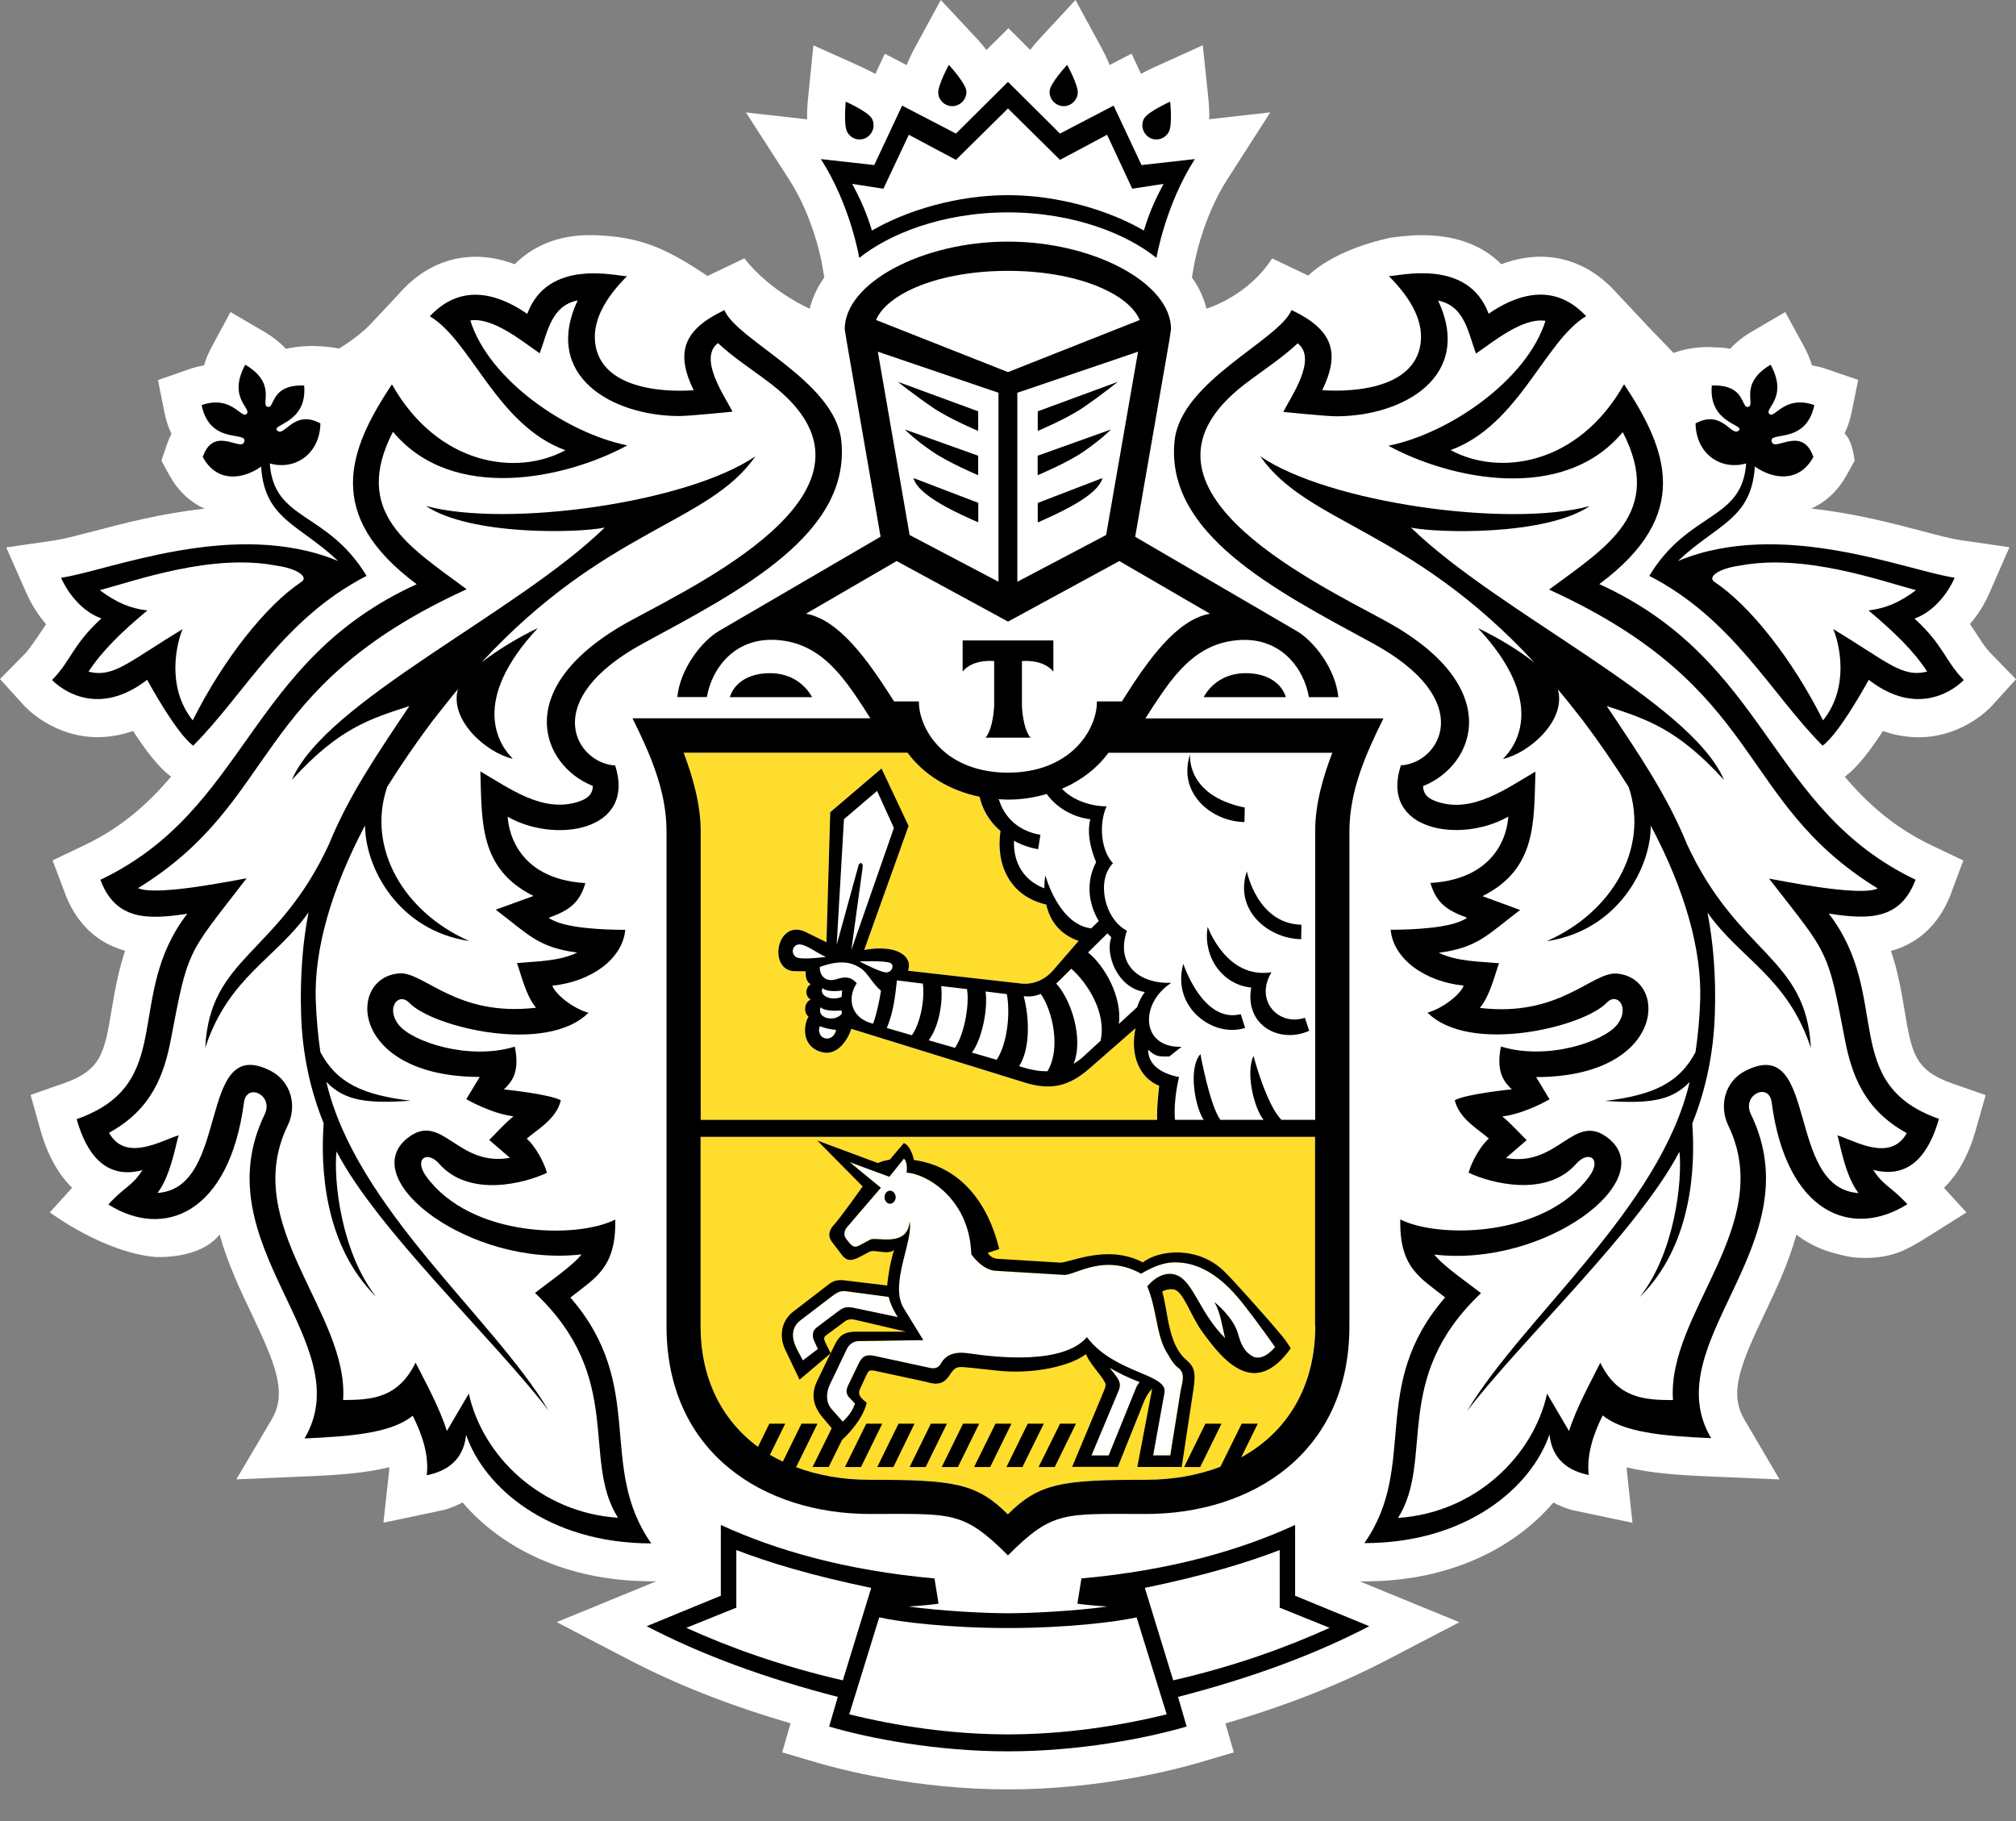 <?xml version="1.0" encoding="UTF-8"?> <svg xmlns="http://www.w3.org/2000/svg" width="62" height="56" viewBox="0 0 62 56" fill="none"><rect x="0" y="0" width="62" height="56" fill="#808080" stroke="none"/> <path d="M61.229 20.096C61.061 19.924 60.962 19.767 60.822 19.549C60.749 19.438 60.671 19.319 60.584 19.191C60.825 18.911 61.029 18.588 61.183 18.233L61.799 16.828L60.281 16.609C60.025 16.572 59.612 16.464 59.129 16.336C58.198 16.091 57.003 15.777 55.7 15.64C56.145 15.445 56.523 15.093 56.788 14.616L57.038 14.165C57.038 14.165 56.971 13.533 56.727 13.335C56.82 13.14 56.892 12.925 56.942 12.689L57.148 11.682L56.177 11.35C56.026 11.298 55.874 11.26 55.726 11.237C55.671 11.053 55.589 10.858 55.479 10.652L54.903 9.595L53.864 10.204C53.605 10.355 53.387 10.53 53.21 10.725C53.056 10.695 52.89 10.681 52.715 10.681C52.715 10.681 52.122 10.614 51.467 10.853L50.63 9.982L49.638 8.923C48.71 7.931 47.453 7.637 46.174 8.126C45.685 7.637 44.923 7.232 43.739 7.232C43.337 7.232 42.985 7.282 42.779 7.308C42.779 7.308 41.15 7.605 40.234 8.475L39.123 7.945C38.378 9.118 37.104 9.491 37.104 9.491C37.017 9.147 36.868 8.827 36.656 8.533L36.729 8.12C36.729 8.108 36.979 6.708 37.741 5.521L39.067 3.455L37.188 3.667C37.194 3.481 37.186 3.26 37.159 2.998L36.99 1.391L35.519 2.058C35.356 2.13 35.219 2.203 35.091 2.27L34.8 1.65L34.126 1.999C34.059 1.833 33.971 1.644 33.852 1.426L33.075 0L31.973 1.19C31.86 1.312 31.764 1.426 31.682 1.534L31.013 0.867L30.338 1.537C30.254 1.429 30.161 1.315 30.047 1.193L28.933 0L28.154 1.432C28.035 1.65 27.95 1.836 27.883 2.002L27.211 1.653L26.921 2.273C26.793 2.206 26.656 2.133 26.493 2.058L25.015 1.394L24.852 3.006C24.826 3.265 24.817 3.484 24.823 3.67L22.941 3.458L24.271 5.524C25.036 6.708 25.28 8.108 25.28 8.12L25.35 8.533C25.137 8.83 24.986 9.15 24.902 9.494C24.902 9.494 23.698 8.978 22.892 7.945L21.758 8.487C20.463 7.613 19.66 7.273 18.264 7.232C17.08 7.2 16.318 7.637 15.829 8.126C14.547 7.64 13.293 7.934 12.368 8.926C12.368 8.926 11.76 9.587 11.376 9.985C10.992 10.387 10.425 10.719 10.425 10.719C10.425 10.719 9.619 10.538 8.79 10.727C8.613 10.533 8.392 10.358 8.13 10.204L7.089 9.595L6.516 10.658C6.405 10.861 6.327 11.053 6.274 11.237C6.126 11.26 5.975 11.298 5.823 11.35L4.858 11.688L5.058 12.689C5.108 12.931 5.178 13.146 5.273 13.341C5.218 13.449 5.169 13.562 5.128 13.681L4.965 14.168L5.212 14.619C5.474 15.093 5.85 15.448 6.297 15.643C4.991 15.78 3.799 16.094 2.865 16.339C2.385 16.464 1.972 16.574 1.716 16.612L0.192 16.834L0.538 17.619L0.815 18.245C0.971 18.594 1.178 18.917 1.417 19.197C1.326 19.325 0.942 19.927 0.771 20.099L0 20.882L0.739 21.697C0.832 21.796 1.661 22.666 3.002 22.669C3.368 22.669 3.732 22.605 4.093 22.477C4.45 23.035 4.875 23.603 5.262 23.882C4.549 24.721 3.738 25.448 2.583 25.998L1.617 26.458L2.033 27.561C2.304 28.227 2.83 28.958 3.848 29.237C3.63 29.889 3.525 30.506 3.432 31.056C3.214 32.363 3.121 32.904 1.972 33.309L0.94 33.67L1.236 34.723C1.475 35.582 1.833 36.15 2.219 36.525L1.533 37.282C1.533 37.282 3.162 38.504 4.759 38.652C4.782 38.655 6.143 38.742 6.754 37.963C6.998 38.847 7.385 39.662 7.737 40.401C8.459 41.921 8.843 42.82 8.36 43.641L7.269 45.492L9.413 45.401C10.349 45.364 11.219 45.305 11.972 45.119C11.972 45.16 11.97 45.198 11.967 45.236L11.792 46.825L13.671 46.429C13.869 46.37 14.055 46.292 14.224 46.202C15.387 47.564 17.365 48.626 20.03 48.626H20.184L17.121 49.883L19.352 51.045C20.821 51.81 22.453 52.45 24.314 52.995L24.055 53.888L25.175 54.217C25.821 54.406 28.157 55.026 31.002 55.026C33.846 55.026 36.179 54.406 36.828 54.217L37.945 53.888L37.686 52.998C39.55 52.453 41.182 51.813 42.651 51.048L44.882 49.886L41.816 48.629H41.971C44.635 48.629 46.61 47.567 47.773 46.205C47.942 46.295 48.128 46.373 48.326 46.432L50.205 46.828L50.033 45.241C50.031 45.204 50.028 45.163 50.028 45.122C50.778 45.308 51.651 45.364 52.584 45.404L54.728 45.495L53.643 43.646C53.157 42.826 53.544 41.926 54.263 40.407C54.615 39.668 55.002 38.853 55.246 37.968C55.659 38.283 56.104 38.472 56.546 38.571C56.546 38.571 56.889 38.673 57.218 38.681C58.166 38.711 58.641 38.44 59.292 38.029L60.476 37.284L59.783 36.528C60.17 36.155 60.528 35.588 60.767 34.732L61.066 33.676L60.031 33.315C58.879 32.91 58.789 32.369 58.571 31.062C58.478 30.512 58.376 29.892 58.155 29.243C59.173 28.961 59.696 28.23 59.967 27.567L60.38 26.461L59.414 26.001C58.259 25.451 57.448 24.723 56.732 23.885C57.122 23.606 57.547 23.038 57.907 22.48C58.265 22.608 58.629 22.669 58.998 22.672C60.339 22.672 61.171 21.801 61.261 21.702L62 20.887L61.229 20.096Z" fill="white"></path> <path fill-rule="evenodd" clip-rule="evenodd" d="M21.548 34.438V25.562C21.548 24.735 21.309 23.909 21.024 23.149H27.91C28.541 24.016 29.687 24.598 31.002 24.598C32.31 24.598 33.456 24.016 34.091 23.149H40.976C40.685 23.912 40.449 24.735 40.449 25.562V34.438H21.548ZM30.999 46.569C30.036 45.611 29.349 45.506 26.755 45.506C23.654 45.506 21.548 43.687 21.548 40.78V34.959H40.446V40.78C40.446 43.687 38.343 45.506 35.237 45.506C32.645 45.504 31.958 45.611 30.999 46.569Z" fill="#FFDD2D"></path> <path d="M22.645 47.666V49.438L21.106 50.058C22.407 50.649 24.021 51.237 25.918 51.671L26.79 48.827C24.928 48.446 23.631 48.047 22.645 47.666Z" fill="white"></path> <path d="M30.999 50.067C29.181 50.067 27.651 49.878 27.04 49.738L26.118 52.721C27.567 53.077 29.262 53.338 30.999 53.338C32.73 53.338 34.425 53.079 35.88 52.721L34.955 49.738C34.344 49.881 32.82 50.067 30.999 50.067Z" fill="white"></path> <path d="M39.352 47.666C38.364 48.047 37.069 48.443 35.208 48.83L36.083 51.674C37.983 51.24 39.591 50.652 40.891 50.061L39.355 49.441V47.666H39.352Z" fill="white"></path> <path d="M19.421 19.071C21.83 17.77 27.717 14.907 23.726 11.819C23.182 11.4 22.583 11.021 22.08 10.553C21.458 11.033 22.313 12.226 22.528 12.663C22.528 12.663 21.199 12.797 20.882 12.797C18.828 12.788 16.675 11.571 17.766 9.24C16.949 9.409 16.85 10.195 16.6 10.867C16.076 10.512 15.166 9.749 14.465 9.857C15.035 11.682 17.435 13.326 19.296 13.699C17.414 14.723 13.924 15.486 12.088 13.28C10.8 15.774 12.595 16.816 14.354 18.123C7.656 21.181 8.645 24.613 4.25 27.314C4.82 27.581 7.362 27.043 7.589 27.011C6.635 28.248 6.19 28.772 5.91 29.374C5.643 29.939 5.523 30.576 5.259 31.95C5.052 33.035 4.674 34.118 3.354 34.837C3.871 35.774 5.02 35.041 5.5 34.915C5.436 35.014 5.273 36.144 4.843 36.688C7.1 36.542 6.056 31.781 8.313 32.928C8.95 33.248 9.142 33.999 8.848 34.613C7.365 37.674 10.736 40.372 10.553 43.056C11.382 43.05 12.24 43.026 12.781 41.906C13.063 42.465 13.499 43.251 13.743 44.007L14.418 42.858C14.834 44.761 16.609 46.519 19.006 46.676C17.862 44.866 19.233 42.395 16.455 39.767C16.801 39.487 17.601 38.949 17.886 38.582C14.477 38.984 10.919 36.286 12.534 35.006C13.589 34.17 14.052 35.905 15.681 35.614L15.044 35.064C15.268 34.843 15.524 34.554 15.788 34.336C15.096 34.252 14.34 33.809 14.34 33.809L14.753 33.125C10.759 33.12 10.657 30.064 12.28 29.941C13.043 29.886 14.029 31.292 16.487 30.998C16.172 30.62 16.047 30.046 15.899 29.624C16.492 29.569 17.191 29.575 17.752 29.301C16.55 29.147 16.248 28.742 15.247 27.986L16.408 27.561C14.724 26.72 14.826 25.256 14.773 23.731C15.655 24.237 16.69 25.023 17.795 24.659C18.057 24.572 18.226 24.45 18.232 24.176C16.655 23.544 15.643 21.114 19.421 19.071ZM16.545 19.31C14.436 21.566 15.349 22.916 15.774 23.332C14.989 23.163 13.816 22.162 14.084 21.193C13.834 21.493 13.578 21.819 13.316 22.153C12.792 22.852 12.324 23.536 11.908 24.199C11.268 26.103 12.441 28.067 14.436 28.938C12.219 28.611 11.225 26.638 11.23 25.381C10.172 27.383 9.665 29.211 9.712 30.745C9.732 31.315 9.782 31.848 9.857 32.351C10.367 33.318 11.184 33.672 12.641 33.85C11.318 33.935 10.617 33.873 10.041 33.268C10.942 37.148 15.16 40.506 16.876 43.382C15.157 41.147 11.6 37.817 10.355 35.41C10.259 36.28 10.492 38.51 11.574 39.88C9.98 38.312 9.855 35.937 9.959 34.546C9.555 33.545 9.299 32.427 9.264 31.155C9.232 29.985 9.314 28.969 9.491 28.059C8.484 29.49 7.03 30.043 6.315 32.223C6.454 29.412 8.552 29.368 10.122 25.954C10.73 24.461 11.614 23.172 12.592 21.711C11.35 22.119 10.419 22.41 8.982 23.984C10.003 21.569 15.902 18.853 18.604 16.225C17.793 16.397 14.479 16.481 13.104 15.562C15.597 16.237 21.143 15.465 23.238 14.034C21.792 16.114 18.645 16.234 14.814 20.372C15.303 19.982 15.954 19.589 16.545 19.31Z" fill="white"></path> <path d="M56.736 31.95C56.471 30.576 56.355 29.939 56.087 29.374C55.811 28.772 55.363 28.248 54.406 27.011C54.633 27.043 57.181 27.581 57.748 27.314C53.353 24.613 54.342 21.182 47.64 18.123C49.4 16.816 51.194 15.774 49.906 13.277C48.07 15.486 44.58 14.724 42.698 13.696C44.562 13.324 46.959 11.682 47.529 9.855C46.825 9.747 45.915 10.509 45.392 10.861C45.141 10.189 45.045 9.403 44.228 9.232C45.319 11.566 43.163 12.782 41.107 12.791C40.793 12.791 39.466 12.657 39.466 12.657C39.679 12.221 40.534 11.027 39.908 10.547C39.405 11.019 38.812 11.394 38.265 11.813C34.271 14.901 40.164 17.768 42.573 19.066C46.346 21.109 45.342 23.539 43.763 24.162C43.768 24.435 43.937 24.558 44.202 24.645C45.301 25.012 46.343 24.226 47.218 23.716C47.169 25.241 47.273 26.708 45.589 27.547L46.747 27.971C45.746 28.728 45.447 29.133 44.245 29.287C44.804 29.56 45.508 29.555 46.098 29.61C45.947 30.032 45.816 30.605 45.508 30.984C47.969 31.275 48.958 29.872 49.714 29.927C51.331 30.049 51.235 33.105 47.238 33.111L47.651 33.795C47.651 33.795 46.895 34.237 46.2 34.322C46.465 34.537 46.724 34.828 46.948 35.049L46.311 35.599C47.937 35.891 48.402 34.156 49.458 34.991C51.072 36.272 47.518 38.97 44.106 38.568C44.394 38.935 45.194 39.476 45.54 39.755C42.759 42.381 44.126 44.854 42.989 46.667C45.38 46.508 47.154 44.75 47.576 42.846L48.251 43.996C48.492 43.239 48.934 42.453 49.211 41.895C49.749 43.015 50.613 43.038 51.444 43.044C51.255 40.361 54.624 37.663 53.146 34.601C52.849 33.99 53.041 33.239 53.678 32.916C55.941 31.769 54.891 36.531 57.152 36.676C56.718 36.132 56.558 35.003 56.497 34.904C56.974 35.029 58.12 35.762 58.638 34.822C57.326 34.118 56.948 33.035 56.736 31.95ZM52.509 28.056C52.687 28.97 52.777 29.982 52.736 31.152C52.698 32.424 52.445 33.542 52.041 34.543C52.142 35.934 52.02 38.309 50.426 39.878C51.506 38.504 51.741 36.278 51.645 35.407C50.395 37.814 46.84 41.144 45.118 43.379C46.837 40.503 51.055 37.142 51.959 33.265C51.378 33.868 50.682 33.932 49.356 33.847C50.81 33.67 51.628 33.315 52.137 32.349C52.212 31.848 52.262 31.312 52.282 30.742C52.332 29.208 51.823 27.381 50.764 25.378C50.773 26.636 49.778 28.609 47.559 28.935C49.548 28.062 50.723 26.097 50.086 24.197C49.673 23.533 49.208 22.846 48.678 22.151C48.416 21.816 48.16 21.49 47.908 21.19C48.175 22.159 47.003 23.161 46.217 23.329C46.645 22.913 47.556 21.563 45.45 19.307C46.04 19.587 46.692 19.98 47.183 20.364C43.352 16.225 40.208 16.109 38.757 14.025C40.854 15.457 46.401 16.231 48.891 15.553C47.518 16.473 44.202 16.388 43.39 16.216C46.092 18.845 51.997 21.56 53.015 23.976C51.578 22.401 50.645 22.11 49.408 21.703C50.389 23.166 51.267 24.453 51.875 25.946C53.449 29.36 55.549 29.4 55.685 32.215C54.97 30.041 53.519 29.488 52.509 28.056Z" fill="white"></path> <path d="M34.087 23.146C33.456 24.013 32.307 24.595 31.001 24.595C30.696 24.595 30.402 24.56 30.123 24.508C30.201 24.866 30.384 25.235 30.765 25.553C30.611 26.592 31.059 27.564 32.173 27.817C32.293 28.347 32.618 28.745 33.171 28.934L32.394 29.831C32.095 30.174 31.705 30.285 31.391 30.244L27.924 29.851C28.075 29.467 27.674 29.022 26.574 29.211L27.935 25.398L27.106 23.632L25.533 24.976L25.416 28.975L24.739 28.646C23.866 28.268 23.607 29.86 24.439 29.866L24.773 29.869C24.75 30.032 24.803 30.212 24.933 30.27C24.776 30.334 24.73 30.628 24.925 30.733C24.727 30.829 24.698 31.132 24.858 31.263C24.686 31.557 24.654 32.194 25.262 32.354C25.762 32.485 26.076 31.95 26.178 31.638L31.574 33.309C32.333 33.527 32.88 33.405 33.514 32.849L34.922 31.618C34.745 32.424 35.033 33.149 35.646 33.39C35.646 33.39 35.55 34.13 35.588 34.435L37.476 34.438H40.449V25.561C40.449 24.735 40.684 23.908 40.975 23.146H37.476H34.087Z" fill="white"></path> <path d="M26.007 38.082L26.112 38.213C26.257 38.393 26.344 38.35 26.51 38.254L26.755 38.123C26.909 38.006 27.912 38.391 27.967 37.555C28.078 38.178 27.336 39.491 27.784 40.224L28.386 41.211L26.42 41.24C26.205 41.24 26.091 41.371 26.033 41.487L25.518 42.555C25.384 42.837 25.393 43.129 25.562 43.324L25.911 43.717C25.911 43.717 26.196 43.475 26.289 43.158L26.135 42.998C26.007 42.876 26.007 42.759 26.077 42.608L26.394 41.95C26.516 41.691 26.641 41.636 26.92 41.702L28.511 42.046C28.628 42.075 28.817 42.13 28.93 41.935C29.125 41.589 29.468 41.566 29.817 41.621C30.69 41.752 32.706 41.962 33.424 41.12C34.268 42.241 35.917 42.241 35.809 42.829L35.46 44.755H35.984L36.304 42.785C36.339 42.555 36.481 42.241 36.234 42.063C36.132 41.985 36.086 41.944 35.856 41.548C35.556 41.024 35.571 40.239 35.283 39.561C35.556 39.237 35.853 39.127 36.112 39.188C36.694 39.331 36.851 40.335 37.677 41.153C37.584 40.789 37.543 40.39 37.348 40.044C37.348 40.044 37.921 40.489 38.07 41.01C38.163 41.336 38.259 41.575 38.552 41.726C38.747 41.796 38.98 41.702 39.213 41.423C39.213 41.423 38.669 40.649 38.27 40.143C37.723 39.447 36.993 38.748 35.999 38.83C35.684 38.856 35.382 38.999 35.094 39.17C33.962 38.536 33.084 39.208 32.735 39.208L30.617 39.083C30.201 39.057 29.873 38.574 29.873 38.574C29.82 36.781 28.381 36.068 27.883 36.068C27.883 36.068 27.93 35.745 27.799 35.632L27.357 36.187L26.129 35.739L27.092 36.528L26.048 37.742C25.94 37.861 25.955 38.018 26.007 38.082Z" fill="white"></path> <path d="M24.619 40.599C24.322 40.829 24.337 41.15 24.514 41.508L24.692 41.839L25.154 41.487L25.049 41.26C24.974 41.1 24.977 40.937 25.108 40.835L25.771 40.335C25.957 40.198 26.015 40.183 26.213 40.212L27.612 40.506C27.612 40.506 27.4 40.198 27.33 39.883L26.012 39.709C25.826 39.686 25.713 39.764 25.55 39.889L24.619 40.599Z" fill="white"></path> <path d="M33.567 44.755H34.097L34.946 42.663C34.975 42.59 35.016 42.558 35.048 42.497C34.667 42.346 34.443 42.241 34.126 42.058C34.338 42.343 34.504 42.465 34.417 42.73L33.567 44.755Z" fill="white"></path> <path d="M34.017 16.452L34.998 10.815L31.283 12.078V17.89L34.017 16.452ZM31.911 12.648L34.375 11.74C34.375 11.74 33.895 12.13 33.322 12.523C32.813 12.875 31.911 13.251 31.911 13.251V12.648ZM31.911 14.013L34.166 13.207C34.166 13.207 33.895 13.492 33.325 13.885C32.816 14.234 31.914 14.61 31.914 14.61V14.013H31.911ZM31.911 15.462L33.895 14.7C33.895 14.7 33.895 14.941 33.322 15.331C32.813 15.684 31.911 16.059 31.911 16.059V15.462Z" fill="white"></path> <path d="M27.409 21.438L27.491 21.568H28.256L28.265 21.702C28.273 21.83 28.302 21.961 28.346 22.095C28.465 22.459 28.701 22.84 29.079 23.149C29.518 23.504 30.152 23.76 30.996 23.76C32.825 23.76 33.651 22.576 33.73 21.702L33.736 21.568H34.504L34.585 21.438C35.307 20.308 36.188 19.054 37.212 18.873L34.419 17.252L30.996 19.115L27.569 17.252L24.78 18.873C25.804 19.051 26.685 20.308 27.409 21.438Z" fill="white"></path> <path d="M30.708 17.89V12.078L27 10.815L27.974 16.452L30.708 17.89ZM30.083 16.065C30.083 16.065 29.181 15.686 28.672 15.337C28.099 14.947 28.099 14.703 28.099 14.703L30.086 15.465V16.065H30.083ZM30.083 12.648V13.251C30.083 13.251 29.181 12.875 28.672 12.523C28.096 12.13 27.613 11.74 27.613 11.74L30.083 12.648ZM30.083 14.013V14.613C30.083 14.613 29.181 14.237 28.672 13.888C28.096 13.495 27.829 13.21 27.829 13.21L30.083 14.013Z" fill="white"></path> <path d="M30.998 8.33C28.878 8.33 27.287 9.025 26.94 9.84L30.998 11.444L35.05 9.84C34.707 9.025 33.119 8.33 30.998 8.33Z" fill="white"></path> <path d="M30.999 6.001C32.561 6.001 34.126 6.475 35.178 7.089C35.35 6.522 35.533 6.117 35.784 5.655L34.824 5.803L34.047 4.144L32.596 4.915L30.999 3.335L29.399 4.915L27.95 4.144L27.168 5.803L26.208 5.655C26.458 6.117 26.638 6.522 26.816 7.089C27.872 6.475 29.431 6.001 30.999 6.001Z" fill="white"></path> <path d="M57.468 18.778C57.991 18.711 58.413 18.536 58.928 18.152C57.82 17.858 55.498 17.017 53.518 17.395C52.863 17.482 52.5 17.747 52.732 17.899C53.797 18.606 55.112 20.244 56.069 22.157C56.909 21.112 56.557 19.741 56.38 19.348C58.055 20.358 58.495 20.85 59.271 20.658C58.855 20.02 58.27 19.447 57.468 18.778Z" fill="white"></path> <path d="M5.928 22.153C6.885 20.241 8.199 18.603 9.267 17.895C9.505 17.744 9.136 17.479 8.487 17.392C6.504 17.017 4.177 17.855 3.068 18.149C3.589 18.533 4.002 18.707 4.531 18.774C3.726 19.447 3.141 20.017 2.725 20.654C3.508 20.846 3.944 20.355 5.616 19.345C5.445 19.741 5.09 21.108 5.928 22.153Z" fill="white"></path> <path fill-rule="evenodd" clip-rule="evenodd" d="M17.542 39.901C18.313 39.29 18.953 38.984 18.921 37.503C17.763 38.096 14.479 38.065 13.106 36.173C12.719 35.634 13.133 35.364 13.508 35.789C14.447 36.854 16.187 36.371 16.821 36.065C16.719 35.698 16.437 35.221 16.201 35.017C16.44 34.785 17.112 34.435 17.248 33.836C16.891 33.641 15.497 33.501 15.497 33.501C15.721 33.286 16 32.986 15.832 32.186C14.409 32.622 12.65 32.028 12.251 31.502C11.858 30.984 12.26 30.497 12.591 30.841C13.301 31.586 16.797 32.439 18.098 31.144C17.615 31.01 17.083 30.579 16.986 30.311C18.191 30.189 19.151 29.479 19.229 28.594C18.563 28.594 17.306 28.545 16.876 28.224C17.452 28.012 17.818 27.803 18.002 27.157C15.8 27.023 15.625 25.387 15.614 25.116C17.048 25.943 19.572 25.576 18.918 23.539C17.725 23.475 16.524 21.545 19.802 19.773C22.784 18.158 26.172 16.417 25.873 13.551C25.678 11.717 22.662 10.466 22.278 9.537C21.018 10.137 20.765 10.832 21.332 11.999C21.332 11.999 18.525 12.279 18.304 10.55C18.208 9.776 18.726 9.051 19.282 8.495C18.967 8.495 16.853 7.928 16.216 9.651C15.032 8.842 14.017 8.871 13.22 9.726C14.494 10.483 15.282 13.079 17.388 13.845C15.89 14.656 13.467 14.316 12.053 11.819C10.715 13.836 9.944 15.832 12.815 17.965C7.594 20.343 7.632 24.889 3.088 27.055C3.548 28.291 4.52 28.291 5.759 28.099C3.795 30.652 5.468 33.324 2.358 34.415C2.649 35.457 3.234 36.289 4.38 35.984C4.054 36.493 3.839 36.481 3.333 37.04C5.032 38.111 7.047 37.337 7.504 33.9C7.585 33.286 8.429 33.67 8.138 34.272C6.201 38.28 11.099 41.295 9.366 44.234C10.893 44.17 12.059 44.051 12.693 43.536C13.004 44.153 13.194 44.764 13.124 45.367C13.967 45.195 14.276 44.697 14.334 44.121C14.886 45.736 16.864 47.462 20.029 47.462C18.351 45.064 19.913 42.634 17.542 39.901ZM14.418 42.855L13.743 44.004C13.502 43.248 13.063 42.462 12.78 41.903C12.237 43.024 11.379 43.047 10.552 43.053C10.736 40.369 7.364 37.672 8.848 34.61C9.145 33.999 8.95 33.248 8.313 32.925C6.053 31.778 7.1 36.539 4.843 36.685C5.273 36.141 5.436 35.011 5.5 34.913C5.02 35.038 3.871 35.771 3.353 34.834C4.674 34.115 5.052 33.032 5.258 31.947C5.52 30.573 5.642 29.936 5.907 29.371C6.186 28.769 6.631 28.245 7.585 27.008C7.359 27.04 4.819 27.578 4.246 27.311C8.641 24.61 7.652 21.179 14.351 18.12C12.594 16.813 10.8 15.771 12.085 13.277C13.921 15.483 17.408 14.72 19.293 13.696C17.432 13.324 15.032 11.682 14.465 9.854C15.166 9.747 16.076 10.509 16.597 10.864C16.85 10.189 16.949 9.406 17.766 9.237C16.675 11.569 18.828 12.785 20.881 12.794C21.201 12.794 22.528 12.66 22.528 12.66C22.315 12.223 21.457 11.03 22.08 10.55C22.583 11.021 23.182 11.397 23.726 11.816C27.72 14.907 21.83 17.771 19.421 19.071C15.643 21.115 16.655 23.548 18.232 24.168C18.226 24.441 18.057 24.563 17.795 24.651C16.69 25.017 15.654 24.229 14.773 23.722C14.825 25.247 14.72 26.714 16.408 27.552L15.247 27.974C16.245 28.734 16.55 29.136 17.752 29.293C17.19 29.566 16.495 29.56 15.899 29.616C16.05 30.038 16.172 30.611 16.486 30.989C14.028 31.28 13.042 29.878 12.28 29.933C10.657 30.055 10.759 33.111 14.753 33.117L14.34 33.801C14.34 33.801 15.096 34.243 15.791 34.328C15.526 34.543 15.27 34.834 15.046 35.055L15.683 35.605C14.052 35.896 13.592 34.162 12.533 34.997C10.919 36.278 14.476 38.975 17.885 38.574C17.6 38.941 16.797 39.482 16.454 39.761C19.232 42.386 17.862 44.86 19.005 46.673C16.608 46.516 14.834 44.755 14.418 42.855Z" fill="black"></path> <path fill-rule="evenodd" clip-rule="evenodd" d="M10.036 33.268C10.614 33.871 11.313 33.935 12.636 33.85C11.179 33.673 10.362 33.318 9.853 32.352C9.78 31.851 9.73 31.316 9.71 30.745C9.663 29.212 10.17 27.384 11.228 25.381C11.223 26.636 12.214 28.609 14.434 28.938C12.438 28.065 11.266 26.1 11.906 24.2C12.322 23.536 12.79 22.849 13.314 22.154C13.576 21.819 13.832 21.493 14.082 21.193C13.814 22.163 14.986 23.164 15.772 23.333C15.347 22.916 14.434 21.569 16.543 19.313C15.955 19.593 15.303 19.986 14.809 20.37C18.637 16.231 21.787 16.115 23.233 14.031C21.138 15.463 15.591 16.237 13.099 15.559C14.475 16.479 17.788 16.394 18.599 16.223C15.9 18.851 10.001 21.566 8.977 23.982C10.414 22.404 11.345 22.116 12.59 21.712C11.609 23.175 10.728 24.462 10.12 25.955C8.549 29.366 6.449 29.409 6.312 32.221C7.028 30.041 8.482 29.488 9.489 28.056C9.311 28.97 9.227 29.983 9.259 31.153C9.294 32.425 9.55 33.542 9.954 34.543C9.853 35.934 9.975 38.309 11.569 39.878C10.487 38.507 10.254 36.278 10.35 35.408C11.598 37.814 15.155 41.144 16.874 43.379C15.155 40.507 10.94 37.148 10.036 33.268Z" fill="black"></path> <path fill-rule="evenodd" clip-rule="evenodd" d="M49.412 21.711C50.648 22.119 51.582 22.407 53.019 23.984C52.001 21.568 46.093 18.853 43.394 16.225C44.205 16.394 47.521 16.481 48.894 15.561C46.404 16.239 40.857 15.465 38.76 14.033C40.208 16.117 43.356 16.234 47.187 20.372C46.695 19.988 46.043 19.595 45.453 19.316C47.559 21.571 46.648 22.922 46.221 23.338C47.006 23.169 48.178 22.168 47.911 21.199C48.164 21.498 48.42 21.824 48.682 22.159C49.208 22.858 49.673 23.542 50.089 24.205C50.729 26.108 49.554 28.073 47.565 28.943C49.784 28.617 50.779 26.641 50.767 25.387C51.829 27.389 52.335 29.217 52.288 30.75C52.268 31.321 52.219 31.854 52.143 32.357C51.631 33.323 50.814 33.678 49.359 33.856C50.686 33.937 51.381 33.876 51.963 33.274C51.058 37.153 46.843 40.512 45.121 43.387C46.843 41.152 50.395 37.823 51.649 35.416C51.745 36.286 51.512 38.515 50.43 39.886C52.024 38.317 52.146 35.943 52.044 34.551C52.446 33.55 52.699 32.433 52.739 31.161C52.777 29.991 52.687 28.975 52.513 28.064C53.522 29.496 54.973 30.049 55.692 32.229C55.555 29.415 53.455 29.371 51.881 25.96C51.27 24.459 50.392 23.172 49.412 21.711Z" fill="black"></path> <path fill-rule="evenodd" clip-rule="evenodd" d="M56.241 28.093C57.477 28.288 58.449 28.288 58.911 27.052C54.368 24.886 54.406 20.343 49.185 17.962C52.056 15.832 51.282 13.833 49.947 11.816C48.536 14.313 46.104 14.653 44.612 13.841C46.712 13.076 47.506 10.48 48.78 9.723C47.983 8.868 46.965 8.838 45.781 9.647C45.142 7.925 43.03 8.492 42.713 8.492C43.265 9.045 43.789 9.77 43.69 10.547C43.472 12.275 40.665 11.996 40.665 11.996C41.232 10.829 40.979 10.134 39.72 9.534C39.336 10.462 36.322 11.714 36.124 13.547C35.822 16.414 39.216 18.154 42.195 19.77C45.473 21.542 44.272 23.475 43.082 23.536C42.422 25.573 44.947 25.94 46.383 25.113C46.378 25.384 46.194 27.019 43.992 27.153C44.179 27.799 44.542 28.009 45.118 28.221C44.688 28.544 43.431 28.591 42.768 28.591C42.846 29.476 43.809 30.189 45.014 30.308C44.917 30.576 44.382 31.007 43.902 31.14C45.203 32.436 48.699 31.583 49.409 30.838C49.734 30.494 50.133 30.98 49.743 31.498C49.342 32.028 47.585 32.622 46.16 32.182C45.997 32.98 46.27 33.283 46.494 33.498C46.494 33.498 45.101 33.638 44.74 33.833C44.877 34.432 45.552 34.779 45.787 35.014C45.549 35.218 45.267 35.695 45.165 36.062C45.805 36.37 47.544 36.851 48.478 35.785C48.856 35.363 49.269 35.631 48.882 36.17C47.509 38.061 44.225 38.09 43.065 37.499C43.032 38.981 43.672 39.286 44.443 39.898C42.07 42.631 43.638 45.061 41.959 47.453C45.121 47.453 47.099 45.727 47.652 44.112C47.716 44.685 48.018 45.186 48.859 45.358C48.795 44.755 48.981 44.144 49.289 43.527C49.929 44.042 51.096 44.161 52.623 44.225C50.892 41.286 55.79 38.271 53.847 34.263C53.559 33.661 54.403 33.277 54.484 33.891C54.938 37.328 56.957 38.102 58.658 37.031C58.147 36.472 57.934 36.484 57.608 35.974C58.754 36.28 59.336 35.448 59.63 34.406C56.535 33.318 58.208 30.646 56.241 28.093ZM56.503 34.915C56.564 35.014 56.724 36.143 57.157 36.688C54.897 36.542 55.944 31.781 53.684 32.927C53.047 33.247 52.858 33.998 53.152 34.612C54.63 37.674 51.261 40.372 51.451 43.055C50.619 43.05 49.755 43.026 49.217 41.906C48.94 42.465 48.495 43.251 48.254 44.007L47.579 42.857C47.16 44.761 45.386 46.519 42.995 46.679C44.132 44.869 42.765 42.395 45.546 39.767C45.197 39.487 44.397 38.946 44.109 38.579C47.521 38.981 51.075 36.283 49.461 35.002C48.405 34.167 47.94 35.902 46.314 35.611L46.951 35.061C46.727 34.84 46.468 34.551 46.203 34.333C46.898 34.249 47.655 33.806 47.655 33.806L47.242 33.122C51.235 33.117 51.331 30.061 49.717 29.939C48.958 29.883 47.969 31.289 45.511 30.995C45.822 30.617 45.95 30.043 46.101 29.621C45.508 29.566 44.807 29.572 44.249 29.298C45.45 29.144 45.752 28.739 46.75 27.983L45.592 27.558C47.276 26.717 47.169 25.253 47.221 23.728C46.343 24.234 45.301 25.02 44.205 24.656C43.943 24.569 43.772 24.447 43.766 24.173C45.345 23.55 46.351 21.12 42.576 19.077C40.17 17.776 34.277 14.912 38.268 11.824C38.815 11.405 39.408 11.027 39.909 10.558C40.534 11.039 39.679 12.232 39.467 12.668C39.467 12.668 40.793 12.802 41.107 12.802C43.164 12.793 45.319 11.577 44.228 9.243C45.045 9.412 45.142 10.2 45.392 10.873C45.915 10.518 46.823 9.758 47.53 9.866C46.957 11.691 44.562 13.335 42.698 13.707C44.58 14.732 48.071 15.494 49.906 13.288C51.192 15.783 49.4 16.824 47.64 18.131C54.342 21.187 53.35 24.621 57.748 27.322C57.181 27.59 54.633 27.052 54.406 27.019C55.366 28.256 55.814 28.78 56.087 29.383C56.355 29.947 56.471 30.582 56.736 31.958C56.945 33.044 57.326 34.126 58.641 34.845C58.126 35.774 56.98 35.04 56.503 34.915Z" fill="black"></path> <path fill-rule="evenodd" clip-rule="evenodd" d="M24.59 42.427L25.547 41.615L25.402 41.324C25.297 41.115 25.352 41.103 25.463 41.022L25.969 40.646C26.085 40.55 26.207 40.562 26.35 40.597L27.865 40.952H26.265C25.896 40.975 25.788 41.118 25.655 41.391L25.544 41.615L25.134 42.459C24.994 42.75 24.922 43.137 25.288 43.574L25.579 43.92L24.991 45.111H25.486L25.893 44.284C25.925 44.255 26.527 43.705 26.655 43.137C26.481 42.995 26.358 42.896 26.455 42.698L26.638 42.302C26.699 42.171 26.719 42.119 26.894 42.151L28.482 42.494C28.68 42.55 28.971 42.637 29.183 42.317C29.401 41.985 29.43 42.02 29.936 42.069L30.748 42.157C31.856 42.261 32.964 41.985 33.395 41.641C33.546 41.985 33.846 42.25 33.985 42.517C34.038 42.616 33.95 42.756 33.884 42.931L32.973 45.108H34.378L35.172 43.123C35.245 42.934 35.352 42.782 35.434 42.707L34.977 45.111H36.342L36.702 42.733C36.781 42.203 36.734 42.034 36.481 41.816C35.914 41.336 35.925 40.329 35.742 39.718C35.838 39.662 35.952 39.633 36.086 39.651C36.382 39.677 36.606 40.437 36.955 40.925C37.653 41.906 38.604 42.989 39.695 41.464C39.59 41.289 39.477 41.132 39.343 40.981L39.038 40.623C38.86 40.425 38.017 39.459 37.665 39.112C36.865 38.306 35.638 38.428 35.149 38.821C34.041 38.239 32.871 38.85 32.595 38.827L30.687 38.711C30.6 38.705 30.469 38.676 30.376 38.527L30.73 38.411C30.399 37.029 29.564 35.873 28.107 35.672C28.107 35.672 28.022 35.236 27.798 35.151L27.362 35.663C27.24 35.681 27.106 35.719 26.996 35.765L25.134 35.073L26.53 36.484C26.53 36.484 25.806 37.512 25.599 37.721C25.463 37.913 25.474 38.062 25.628 38.245L25.899 38.6C26.039 38.783 26.193 38.778 26.417 38.664L26.722 38.504C26.856 38.394 27.304 38.612 27.496 38.437C27.374 38.839 27.313 39.226 27.284 39.531L26.03 39.38C25.756 39.342 25.631 39.38 25.466 39.511L24.395 40.335C24.046 40.602 23.939 41.065 24.154 41.516L24.59 42.427ZM34.945 42.663L34.096 44.758H33.566L34.416 42.73C34.503 42.468 34.337 42.346 34.125 42.061C34.439 42.238 34.666 42.354 35.047 42.5C35.015 42.558 34.974 42.59 34.945 42.663ZM26.754 38.126L26.513 38.254C26.344 38.35 26.26 38.394 26.114 38.213L26.01 38.079C25.957 38.015 25.94 37.861 26.047 37.739L27.089 36.525L26.129 35.736L27.351 36.187L27.798 35.629C27.929 35.739 27.883 36.062 27.883 36.062C28.377 36.062 29.817 36.778 29.872 38.571C29.872 38.571 30.198 39.051 30.614 39.077L32.735 39.205C33.087 39.205 33.965 38.536 35.094 39.168C35.379 38.996 35.684 38.859 35.998 38.824C36.993 38.752 37.726 39.444 38.27 40.143C38.668 40.649 39.215 41.423 39.215 41.423C38.98 41.703 38.75 41.796 38.555 41.726C38.261 41.575 38.165 41.339 38.072 41.01C37.924 40.489 37.351 40.044 37.351 40.044C37.546 40.393 37.586 40.789 37.679 41.153C36.85 40.332 36.693 39.331 36.115 39.191C35.859 39.127 35.559 39.237 35.283 39.557C35.574 40.236 35.559 41.022 35.859 41.548C36.086 41.941 36.135 41.976 36.237 42.063C36.481 42.238 36.344 42.555 36.307 42.785L35.992 44.755H35.463L35.812 42.829C35.92 42.241 34.27 42.241 33.427 41.12C32.708 41.962 30.693 41.752 29.82 41.621C29.468 41.569 29.125 41.592 28.933 41.938C28.819 42.133 28.631 42.075 28.514 42.046L26.923 41.703C26.644 41.639 26.521 41.694 26.399 41.95L26.082 42.608C26.012 42.762 26.015 42.875 26.143 43.001L26.295 43.161C26.204 43.475 25.917 43.717 25.917 43.717L25.57 43.326C25.402 43.129 25.393 42.843 25.527 42.564L26.042 41.487C26.103 41.368 26.213 41.24 26.428 41.24L28.395 41.211L27.793 40.23C27.345 39.493 28.089 38.181 27.976 37.561C27.915 38.391 26.911 38.012 26.754 38.126ZM24.619 40.6L25.55 39.889C25.716 39.764 25.826 39.683 26.015 39.706L27.33 39.881C27.403 40.195 27.612 40.503 27.612 40.503L26.213 40.209C26.015 40.186 25.957 40.195 25.771 40.329L25.108 40.829C24.977 40.931 24.971 41.094 25.047 41.254L25.154 41.484L24.692 41.834L24.514 41.502C24.334 41.15 24.323 40.827 24.619 40.6Z" fill="black"></path> <path fill-rule="evenodd" clip-rule="evenodd" d="M28.675 15.335C29.184 15.687 30.086 16.062 30.086 16.062V15.463L28.099 14.703C28.099 14.703 28.099 14.948 28.675 15.335Z" fill="black"></path> <path fill-rule="evenodd" clip-rule="evenodd" d="M30.082 14.613V14.014L27.828 13.207C27.828 13.207 28.096 13.492 28.672 13.885C29.181 14.235 30.082 14.613 30.082 14.613Z" fill="black"></path> <path fill-rule="evenodd" clip-rule="evenodd" d="M30.083 13.251V12.649L27.613 11.741C27.613 11.741 28.096 12.13 28.672 12.523C29.181 12.876 30.083 13.251 30.083 13.251Z" fill="black"></path> <path fill-rule="evenodd" clip-rule="evenodd" d="M37.019 21.438H39.544C39.439 21.071 39.046 20.701 38.311 20.701C37.613 20.701 37.194 21.103 37.019 21.438Z" fill="black"></path> <path fill-rule="evenodd" clip-rule="evenodd" d="M34.378 11.741L31.915 12.649V13.251C31.915 13.251 32.816 12.876 33.325 12.523C33.898 12.13 34.378 11.741 34.378 11.741Z" fill="black"></path> <path fill-rule="evenodd" clip-rule="evenodd" d="M33.898 14.703L31.915 15.466V16.065C31.915 16.065 32.816 15.687 33.325 15.338C33.898 14.948 33.898 14.703 33.898 14.703Z" fill="black"></path> <path fill-rule="evenodd" clip-rule="evenodd" d="M34.166 13.207L31.912 14.014V14.613C31.912 14.613 32.816 14.238 33.322 13.888C33.898 13.492 34.166 13.207 34.166 13.207Z" fill="black"></path> <path fill-rule="evenodd" clip-rule="evenodd" d="M23.68 20.701C22.944 20.701 22.552 21.071 22.447 21.438H24.974C24.794 21.103 24.381 20.701 23.68 20.701Z" fill="black"></path> <path fill-rule="evenodd" clip-rule="evenodd" d="M36.014 10.122C36.014 8.702 33.629 7.43 30.996 7.43C28.364 7.43 25.979 8.702 25.979 10.122L26.034 10.471L27.081 16.504L22.107 19.406C21.578 19.718 20.914 20.573 20.83 21.435H21.738C21.889 20.573 22.567 19.619 23.838 19.677C24.987 19.738 25.667 20.436 26.342 21.435L26.517 21.697L26.767 22.089H19.451C19.989 23.169 20.498 24.316 20.498 25.558V40.777C20.498 44.691 23.503 46.557 26.758 46.557C29.271 46.557 29.612 46.443 30.999 47.831C32.381 46.443 32.721 46.557 35.24 46.557C38.492 46.557 41.5 44.691 41.5 40.777V25.561C41.5 24.319 42.009 23.172 42.547 22.092H35.225L35.478 21.699L35.653 21.438C36.325 20.439 37.008 19.741 38.157 19.68C39.423 19.621 40.106 20.576 40.255 21.438H41.159C41.078 20.576 40.412 19.718 39.885 19.409L34.911 16.507L35.961 10.474L36.014 10.122ZM26.997 10.815L30.708 12.078V17.89L27.974 16.452L26.997 10.815ZM27.91 23.146C28.398 23.815 29.19 24.31 30.126 24.502C30.205 24.854 30.397 25.241 30.769 25.553C30.615 26.592 31.06 27.561 32.177 27.817C32.293 28.347 32.622 28.745 33.172 28.934L32.395 29.831C32.099 30.174 31.712 30.285 31.392 30.244L27.924 29.851C28.076 29.467 27.674 29.022 26.578 29.211L27.942 25.398L27.11 23.632L25.533 24.977L25.417 28.975L24.748 28.646C23.867 28.268 23.611 29.86 24.448 29.866L24.78 29.869C24.76 30.032 24.809 30.212 24.937 30.267C24.78 30.334 24.733 30.631 24.931 30.736C24.731 30.829 24.704 31.132 24.864 31.263C24.69 31.557 24.664 32.194 25.272 32.354C25.769 32.485 26.08 31.95 26.182 31.638L31.575 33.309C32.34 33.527 32.881 33.405 33.515 32.849L34.923 31.618C34.745 32.424 35.036 33.149 35.65 33.39C35.65 33.39 35.563 34.115 35.589 34.438H21.549V25.561C21.549 24.735 21.31 23.908 21.025 23.146H27.91ZM33.71 26.513C33.413 27.081 33.442 27.733 33.791 28.323L33.559 28.55C32.547 28.425 32.148 26.915 32.148 26.915C32.128 27.052 32.116 27.183 32.119 27.316C31.528 27.098 31.156 26.574 31.185 25.855C31.409 25.98 31.659 26.068 31.927 26.114L31.997 25.672C31.29 25.55 30.877 25.107 30.72 24.584C30.685 24.581 30.656 24.572 30.624 24.569C30.749 24.578 30.874 24.589 31.002 24.589C31.421 24.589 31.819 24.525 32.191 24.415C32.485 24.834 33.006 25.134 33.53 25.192C33.445 25.541 33.486 25.975 33.71 26.513ZM35.208 30.506C35.106 30.643 35.025 30.8 34.972 30.972L34.408 31.49C34.522 30.663 33.966 29.688 33.46 29.29L34.059 28.702L34.178 28.824C33.978 29.351 34.37 30.384 35.208 30.506ZM32.483 30.247L32.948 29.79C33.419 30.203 34.042 31.126 33.847 32.005L33.341 32.471C33.236 32.573 33.128 32.645 33.018 32.712C33.335 31.929 32.931 30.724 32.483 30.247ZM31.482 30.634H31.496C31.665 30.66 31.846 30.631 32.008 30.564C32.363 31.071 32.639 32.223 32.215 32.942C31.974 32.948 31.738 32.904 31.517 32.84L31.342 32.788C31.7 32.232 31.651 31.248 31.482 30.634ZM30.31 30.489L30.964 30.57C31.069 31.114 30.999 32.054 30.653 32.59L29.891 32.369C30.225 31.915 30.382 30.98 30.31 30.489ZM28.945 30.323L29.739 30.416C29.818 30.852 29.67 31.781 29.37 32.223L28.561 31.99C28.884 31.562 29.001 30.809 28.945 30.323ZM25.731 30.11C25.362 30.23 25.199 29.962 25.213 29.735C25.938 29.47 26.261 29.642 26.473 29.776C26.668 29.898 26.831 30.247 27.093 30.465C27.049 30.762 26.959 31.193 26.851 31.481C26.109 31.292 26.072 30.637 26.348 30.238C26.194 30.058 26.031 30.011 25.731 30.11ZM25.213 31.557C25.213 31.557 25.434 31.65 25.714 31.67C25.682 31.825 25.562 31.97 25.373 31.929C25.216 31.894 25.147 31.702 25.213 31.557ZM24.483 29.432C24.3 29.31 24.382 29.042 24.585 29.042C24.809 29.048 25.106 29.301 25.4 29.426C25.4 29.426 24.629 29.531 24.483 29.432ZM25.237 30.975C25.397 31.129 25.877 31.071 25.877 31.071L25.894 31.167C25.685 31.446 25.103 31.321 25.237 30.975ZM25.883 30.657C25.539 30.794 25.187 30.608 25.295 30.387C25.455 30.532 25.9 30.459 25.9 30.459L25.883 30.657ZM26.389 26.662L25.731 29.057L25.955 25.192L26.973 24.322L27.491 25.46L26.182 29.214L26.528 26.688C26.56 26.507 26.418 26.487 26.389 26.662ZM26.435 29.566C26.435 29.566 27.168 29.531 27.375 29.61C27.526 29.674 27.424 29.93 27.226 29.901C27.02 29.875 26.435 29.566 26.435 29.566ZM27.584 30.148L28.381 30.247C28.442 30.684 28.329 31.423 28.044 31.836L27.273 31.612C27.477 31.126 27.526 30.669 27.584 30.148ZM40.45 40.78C40.45 42.631 39.594 44.036 38.172 44.816L38.681 43.78H38.187L37.532 45.107C36.854 45.363 36.086 45.506 35.237 45.506C32.642 45.506 31.956 45.611 30.996 46.568C30.033 45.611 29.347 45.506 26.755 45.506C25.912 45.506 25.144 45.369 24.469 45.113H24.486L25.141 43.78H24.649L24.076 44.947C23.939 44.883 23.806 44.813 23.678 44.738L24.149 43.78H23.66L23.311 44.493C22.2 43.675 21.546 42.395 21.546 40.78V34.959H40.444V40.78H40.45ZM40.976 23.146C40.682 23.908 40.447 24.735 40.447 25.561V34.438H39.414C38.946 33.984 38.55 32.471 38.55 32.471C38.294 33.015 38.588 34.118 38.861 34.438H37.532C37.203 33.993 36.918 32.415 36.918 32.415C36.52 32.869 36.773 34.095 37.02 34.438H36.136C36.081 33.806 36.261 33.12 36.261 33.12C35.798 33.035 35.307 32.791 35.31 32.279C35.542 32.497 35.639 32.494 35.961 32.488L36.337 32.191C35.092 32.232 35.033 30.864 36.022 30.224C35.036 30.256 34.3 29.668 34.658 28.62C33.957 28.256 33.71 27.069 34.228 26.548C33.853 26.141 33.791 25.34 34.03 24.796C33.533 24.796 32.974 24.598 32.663 24.258C32.639 24.269 32.611 24.278 32.584 24.287C33.207 24.034 33.733 23.638 34.088 23.149H40.976V23.146ZM37.212 18.873C36.188 19.051 35.307 20.305 34.586 21.438L34.504 21.569H33.733L33.73 21.702C33.652 22.576 32.823 23.76 30.996 23.76C30.153 23.76 29.515 23.501 29.079 23.149C28.701 22.84 28.462 22.459 28.346 22.095C28.303 21.964 28.276 21.83 28.265 21.702L28.259 21.569H27.494L27.412 21.438C26.688 20.308 25.807 19.054 24.786 18.873L27.575 17.253L31.002 19.115L34.423 17.253L37.212 18.873ZM34.018 16.452L31.287 17.89V12.078L34.999 10.815L34.018 16.452ZM30.999 11.443L26.941 9.84C27.285 9.025 28.876 8.329 30.999 8.329C33.12 8.329 34.708 9.025 35.051 9.84L30.999 11.443Z" fill="black"></path> <path fill-rule="evenodd" clip-rule="evenodd" d="M40.016 28.882L40.024 28.437C38.66 28.405 38.346 26.795 38.346 26.795C37.947 27.98 38.989 28.864 40.016 28.882Z" fill="black"></path> <path fill-rule="evenodd" clip-rule="evenodd" d="M38.293 31.609L38.157 31.187C36.993 31.484 36.391 29.639 36.391 29.639C36.019 30.98 37.316 31.929 38.293 31.609Z" fill="black"></path> <path fill-rule="evenodd" clip-rule="evenodd" d="M39.103 29.898C37.712 30.119 37.142 28.501 37.142 28.501C36.988 29.383 37.558 30.276 38.48 30.369C38.271 31.519 39.338 32.11 40.263 31.699L40.13 31.297C39.327 31.568 38.573 30.774 39.103 29.898Z" fill="black"></path> <path fill-rule="evenodd" clip-rule="evenodd" d="M38.271 25.28L38.282 24.834C36.447 24.456 36.601 23.193 36.601 23.193C36.206 24.383 37.247 25.262 38.271 25.28Z" fill="black"></path> <path fill-rule="evenodd" clip-rule="evenodd" d="M26.642 43.78L25.984 45.113H26.479L27.133 43.78H26.642Z" fill="black"></path> <path fill-rule="evenodd" clip-rule="evenodd" d="M27.634 43.78L26.979 45.113H27.476L28.125 43.78H27.634Z" fill="black"></path> <path fill-rule="evenodd" clip-rule="evenodd" d="M31.607 43.78L30.952 45.113H31.444L32.101 43.78H31.607Z" fill="black"></path> <path fill-rule="evenodd" clip-rule="evenodd" d="M32.601 43.78L31.941 45.113H32.438L33.09 43.78H32.601Z" fill="black"></path> <path fill-rule="evenodd" clip-rule="evenodd" d="M30.615 43.78L29.957 45.113H30.452L31.106 43.78H30.615Z" fill="black"></path> <path fill-rule="evenodd" clip-rule="evenodd" d="M36.417 45.113H36.911L37.566 43.78H37.071L36.417 45.113Z" fill="black"></path> <path fill-rule="evenodd" clip-rule="evenodd" d="M28.628 43.78L27.974 45.113H28.468L29.122 43.78H28.628Z" fill="black"></path> <path fill-rule="evenodd" clip-rule="evenodd" d="M29.617 43.78L28.962 45.113H29.46L30.114 43.78H29.617Z" fill="black"></path> <path fill-rule="evenodd" clip-rule="evenodd" d="M27.371 36.615C27.281 36.615 27.203 36.702 27.203 36.816C27.203 36.926 27.281 37.017 27.371 37.017C27.465 37.017 27.546 36.926 27.546 36.816C27.543 36.702 27.465 36.615 27.371 36.615Z" fill="black"></path> <path fill-rule="evenodd" clip-rule="evenodd" d="M30.999 6.531C33.035 6.531 34.667 7.206 35.565 7.931C35.565 7.931 35.836 6.313 36.746 4.892L35.106 5.076L34.248 3.248L32.599 4.107L30.999 2.518L29.399 4.107L27.744 3.248L26.886 5.076L25.245 4.892C26.159 6.313 26.426 7.931 26.426 7.931C27.328 7.206 28.962 6.531 30.999 6.531ZM27.168 5.803L27.95 4.144L29.399 4.916L30.999 3.335L32.599 4.916L34.047 4.144L34.821 5.803L35.784 5.655C35.536 6.118 35.35 6.522 35.179 7.09C34.126 6.476 32.561 6.001 30.999 6.001C29.431 6.001 27.869 6.476 26.816 7.09C26.641 6.522 26.458 6.118 26.208 5.655L27.168 5.803Z" fill="black"></path> <path fill-rule="evenodd" clip-rule="evenodd" d="M32.674 3.263C32.913 3.283 33.125 3.103 33.145 2.867C33.168 2.628 32.819 1.994 32.819 1.994C32.819 1.994 32.299 2.555 32.281 2.794C32.258 3.027 32.438 3.239 32.674 3.263Z" fill="black"></path> <path fill-rule="evenodd" clip-rule="evenodd" d="M35.361 4.238C35.574 4.351 35.833 4.267 35.946 4.054C36.062 3.845 35.987 3.126 35.987 3.126C35.987 3.126 35.295 3.437 35.181 3.65C35.071 3.859 35.152 4.121 35.361 4.238Z" fill="black"></path> <path fill-rule="evenodd" clip-rule="evenodd" d="M29.32 3.263C29.562 3.239 29.739 3.03 29.719 2.794C29.695 2.555 29.181 1.994 29.181 1.994C29.181 1.994 28.834 2.631 28.855 2.867C28.872 3.103 29.085 3.283 29.32 3.263Z" fill="black"></path> <path fill-rule="evenodd" clip-rule="evenodd" d="M26.636 4.238C26.848 4.121 26.927 3.859 26.816 3.65C26.705 3.437 26.01 3.126 26.01 3.126C26.01 3.126 25.938 3.845 26.054 4.054C26.162 4.267 26.423 4.351 26.636 4.238Z" fill="black"></path> <path fill-rule="evenodd" clip-rule="evenodd" d="M58.878 19.022C59.452 18.818 59.893 18.271 60.114 17.765C58.657 17.555 54.786 15.928 51.604 17.252C52.796 16.12 53.867 15.975 53.968 14.345C54.463 14.7 55.298 14.901 55.769 14.054C55.44 13.085 54.611 13.871 54.495 13.603C54.332 13.23 55.539 13.716 55.798 12.456C54.858 12.133 54.579 12.902 54.41 12.724C54.256 12.555 55.007 12.232 54.454 11.216C53.477 11.79 53.986 12.433 53.779 12.506C53.529 12.605 53.727 11.816 52.645 11.854C52.537 13.015 53.66 13.053 53.477 13.236C53.253 13.46 52.962 12.57 52.145 13.021C52.159 13.958 52.918 14.473 53.701 14.252C53.573 16.033 51.938 15.701 50.722 17.709C53.299 19.031 54.466 21.336 56.051 22.93C56.575 22.558 57.471 20.905 57.471 20.905C59.187 22.235 60.394 20.911 60.394 20.911C59.803 20.305 59.78 19.846 58.878 19.022ZM56.377 19.345C56.554 19.738 56.906 21.109 56.066 22.153C55.109 20.241 53.794 18.603 52.729 17.896C52.496 17.744 52.857 17.48 53.515 17.392C55.495 17.017 57.819 17.855 58.925 18.149C58.41 18.533 57.991 18.708 57.465 18.772C58.267 19.447 58.855 20.017 59.268 20.652C58.492 20.847 58.052 20.355 56.377 19.345Z" fill="black"></path> <path fill-rule="evenodd" clip-rule="evenodd" d="M39.83 49.071V46.895C38.149 47.666 36.011 48.291 33.259 48.539L33.134 49.316C33.367 49.348 33.663 49.377 34.059 49.403C33.041 49.543 31.723 49.61 31.002 49.61C30.278 49.61 28.963 49.543 27.942 49.403C28.335 49.377 28.631 49.348 28.864 49.316L28.739 48.539C25.987 48.291 23.846 47.666 22.168 46.895V49.071L19.888 50.008C21.578 50.888 23.521 51.603 25.766 52.182L25.499 53.094C26.784 53.472 28.841 53.856 30.996 53.856C33.152 53.856 35.205 53.469 36.494 53.094L36.229 52.182C38.472 51.603 40.42 50.888 42.11 50.008L39.83 49.071ZM21.106 50.058L22.645 49.438V47.666C23.634 48.047 24.931 48.443 26.793 48.83L25.921 51.673C24.021 51.237 22.407 50.649 21.106 50.058ZM30.999 53.335C29.262 53.335 27.567 53.076 26.118 52.718L27.04 49.735C27.651 49.878 29.181 50.064 30.999 50.064C32.82 50.064 34.341 49.875 34.955 49.735L35.88 52.718C34.426 53.076 32.733 53.335 30.999 53.335ZM36.081 51.673L35.208 48.83C37.07 48.446 38.367 48.047 39.356 47.666V49.438L40.892 50.058C39.592 50.649 37.983 51.237 36.081 51.673Z" fill="black"></path> <path fill-rule="evenodd" clip-rule="evenodd" d="M4.525 20.905C4.525 20.905 5.421 22.558 5.942 22.93C7.53 21.338 8.699 19.034 11.274 17.709C10.055 15.701 8.42 16.039 8.298 14.252C9.08 14.473 9.837 13.955 9.854 13.021C9.034 12.57 8.743 13.466 8.522 13.236C8.339 13.047 9.459 13.015 9.354 11.854C8.272 11.819 8.47 12.605 8.217 12.506C8.013 12.433 8.522 11.787 7.542 11.216C6.992 12.235 7.745 12.555 7.588 12.724C7.422 12.902 7.137 12.136 6.201 12.456C6.454 13.716 7.667 13.23 7.504 13.603C7.388 13.871 6.562 13.085 6.236 14.054C6.701 14.904 7.539 14.703 8.03 14.348C8.135 15.981 9.203 16.117 10.398 17.252C7.213 15.928 3.342 17.555 1.878 17.767C2.102 18.271 2.545 18.818 3.118 19.016C2.216 19.849 2.193 20.308 1.602 20.911C1.602 20.911 2.806 22.235 4.525 20.905ZM2.722 20.655C3.138 20.02 3.722 19.447 4.531 18.774C4.002 18.708 3.586 18.533 3.068 18.149C4.176 17.855 6.503 17.014 8.487 17.392C9.139 17.48 9.505 17.744 9.267 17.896C8.202 18.603 6.884 20.241 5.927 22.153C5.09 21.109 5.445 19.741 5.616 19.348C3.944 20.355 3.507 20.847 2.722 20.655Z" fill="black"></path> <path fill-rule="evenodd" clip-rule="evenodd" d="M29.605 19.691V20.649C29.934 20.25 30.574 20.329 30.574 20.329V21.711C30.574 21.711 30.55 22.392 30.312 22.683H31.001H31.691C31.449 22.392 31.429 21.711 31.429 21.711V20.331C31.429 20.331 32.066 20.253 32.395 20.652V19.694H31.001H29.605V19.691Z" fill="black"></path> </svg> 